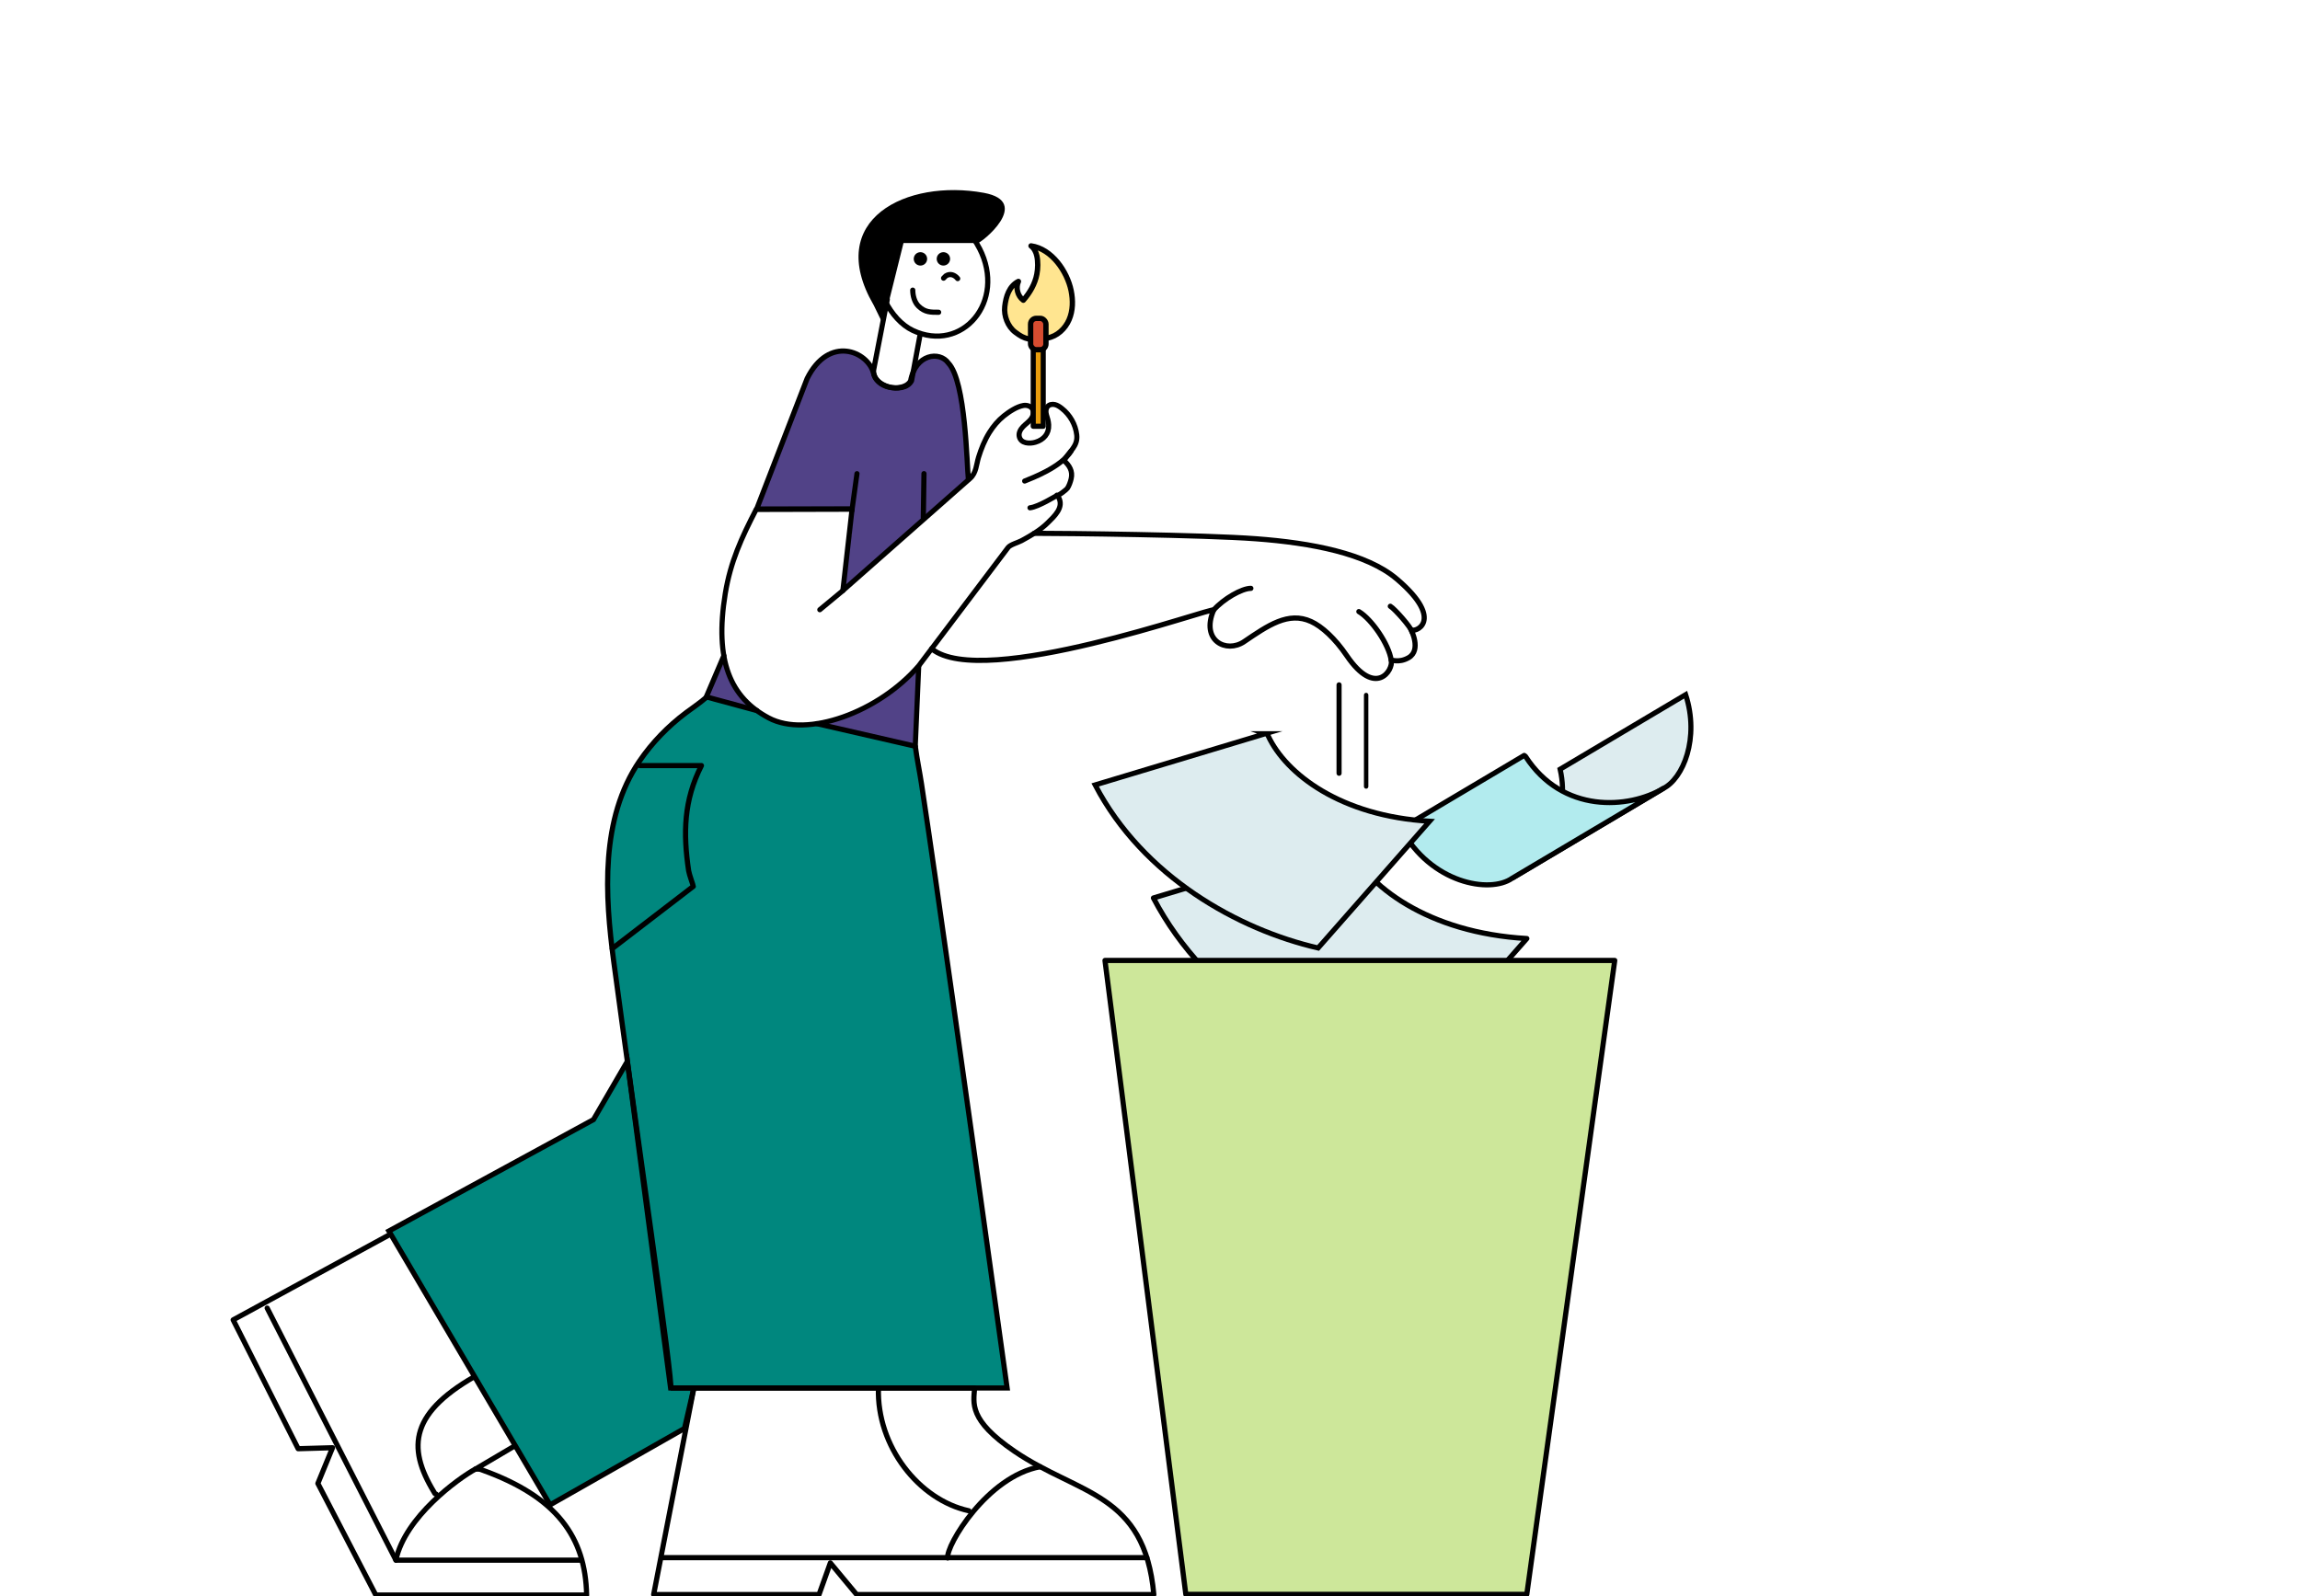 <svg xmlns="http://www.w3.org/2000/svg" version="1.1" viewBox="0 0 631 438">
  
  <defs>
    <style>
      .st0 {
        fill: #ffe590;
      }

      .st0, .st1, .st2, .st3, .st4, .st5, .st6, .st7, .st8, .st9, .st10, .st11, .st12, .st13, .st14 {
        stroke: #000;
      }

      .st0, .st1, .st4, .st5, .st7, .st8, .st10, .st11, .st12, .st14 {
        stroke-linecap: round;
      }

      .st0, .st1, .st4, .st5, .st7, .st8, .st11, .st12, .st14 {
        stroke-linejoin: round;
      }

      .st0, .st12 {
        stroke-width: 1.47px;
      }

      .st1 {
        fill: #cde79a;
      }

      .st1, .st2, .st3, .st10, .st11 {
        stroke-width: 1.42px;
      }

      .st2, .st3, .st6, .st9, .st10, .st13 {
        stroke-miterlimit: 10;
      }

      .st2, .st3, .st6, .st15, .st16, .st17, .st18, .st19, .st20 {
        fill-rule: evenodd;
      }

      .st2, .st4, .st5, .st8, .st10, .st11, .st13, .st14 {
        fill: none;
      }

      .st21, .st15 {
        fill: #514287;
      }

      .st3, .st18 {
        fill: #00877e;
      }

      .st4 {
        stroke-width: 1.21px;
      }

      .st5 {
        stroke-width: 1.4px;
      }

      .st6, .st7, .st8, .st9, .st13 {
        stroke-width: 1.4px;
      }

      .st6, .st9, .st17 {
        fill: #ddecef;
      }

      .st22 {
        fill: #fcf1d5;
      }

      .st7, .st16 {
        fill: #e89d0d;
      }

      .st23 {
        display: none;
      }

      .st12 {
        fill: #d74c30;
      }

      .st14 {
        stroke-width: .98px;
      }

      .st20 {
        fill: #b2ebee;
      }
    </style>
  </defs>
  <g id="Layer_1" class="st23">
    <rect class="st22" x="30" y="30" width="571" height="378" rx="30" ry="30"></rect>
  </g>
  <g id="Layer_2">
    <path class="st0" d="M282.35,93.05c-1.66-.38-2.44-.88-3.8-1.89-2.06-1.53-3.19-4.5-2.89-7.04.32-2.75,1.18-5.61,3.74-6.9-.81,1.75-.21,4.03,1.35,5.15,1.79-2.04,3.21-4.47,3.71-7.14.3-1.56.34-3.45,0-5.01-.23-1.06-.74-2.09-1.6-2.75,5.69.79,9.93,7.03,11,12.26.54,2.65.52,5.49-.55,7.98s-3.29,4.57-5.95,5.03"></path>
    <path class="st21" d="M252.15,182.38c-.02,2.79-.37,5.62-.6,8.4-.2,2.47.03,4.92.02,7.33,0,2.17-.04,4.39-.84,6.4-2.38-.33-4.78-.25-7.07-1.05-2-.7-4.02-1.13-5.97-1.87-1.47-.56-3.02-.84-4.56-1.11-2.55-.44-4.98-1.18-7.46-1.96.71.23,2.54-.61,3.25-.83,1.13-.35,2.29-.72,3.36-1.24.22-.11.45-.21.68-.32,1.82-.84,3.68-1.56,5.45-2.56,2.6-1.48,5.11-3.13,7.49-4.94,1.13-.86,2.43-1.73,3.34-2.81.98-1.15,1.82-2.38,2.92-3.45Z"></path>
    <path class="st21" d="M200.77,187.08c-.89-1.87-1.56-3.84-2.1-5.84-.22-.01-.37.22-.47.42-1.06,2.22-2.12,4.43-3.18,6.65-.3.62-.59,1.24-.8,1.89-.06.19-.11.42.02.57.07.08.17.13.27.17,3.84,1.55,7.54,2.52,11.57,3.31,0-.93-.9-1.98-1.54-2.61-1.39-1.38-2.92-2.79-3.77-4.56Z"></path>
    <path class="st18" d="M229.85,199.73c-1.85.24-3.58-.94-5.43-1.21-1.2-.18-2.42.04-3.64.14-4.22.34-8.55-.76-12.09-3.08-.68-.45-1.34-.94-2.08-1.27-.67-.31-1.4-.47-2.12-.64-2.88-.66-5.76-1.32-8.64-1.98-3.06-.7-5.29,2.1-7.63,3.85-4.95,3.71-9.29,8.17-12.78,13.28-10.8,15.83-9.5,36.88-7.08,54.95,5.78,43.24,16.55,117.07,15.62,117.07,0,0,92.31,0,92.31,0-.44-3.21-.89-6.42-1.34-9.63-1.15-8.28-2.3-16.56-3.46-24.84-1.58-11.35-3.17-22.7-4.76-34.05-1.74-12.41-3.49-24.82-5.25-37.23-1.62-11.47-3.26-22.93-4.91-34.4-1.23-8.52-2.47-17.04-3.76-25.55-.56-3.66-1.21-6.62-1.71-10.39"></path>
    <path class="st15" d="M265.74,131.99c-.45-3.76-.72-27.34-5.54-32.35-2.42-3.41-9.01-2.48-10.36,4.83-1.32,2.87-8.88,2.91-10.15-2.01-1.58-6.09-12.26-10.62-18.25,1.43,0,0-13.8,35.7-13.8,35.7,8.05.03,16.14.28,24.18.08.57-.01,1.13-.05,1.69-.1,1.29,7.25-2.29,15.12-2.26,22.49.92-.79,2.94-2.61,3.86-3.41,2.98-2.55,4.63-4.72,7.61-7.27,7.65-6.55,15.17-13.07,23.02-19.39Z"></path>
    <path class="st16" d="M232.66,200.35"></path>
    <path class="st11" d="M110.12,337l32.4,58.96-12.11,7.14c1.35,0,1.08-.04,2.05.31,20.34,7.34,28.17,18.4,28.48,34.24h-57.84l-15.89-30.62,4.02-9.8-9.43.27-17.83-35.35,46.15-25.14Z"></path>
    <polyline class="st11" points="73.3 358.92 108.62 428.08 159.4 428.08"></polyline>
    <path class="st11" d="M130.4,403.1c-4.7,2.59-19.25,13.08-21.79,24.97"></path>
    <path class="st11" d="M131.95,376.72c-19.49,10.6-20.41,20.28-12.9,32.64.22.37.19.54.61.61"></path>
    <polygon class="st3" points="172.11 291.22 162.82 307.2 106.69 337.77 150.92 412.9 187.8 391.93 190.36 380.83 183.98 380.83 172.11 291.22"></polygon>
    <path class="st11" d="M179.33,437.51l11.03-56.68h77.02c-.27,4.18-1.73,8.75,10.97,17.4,17.55,11.96,35.7,11.28,38.2,39.29h-81.53l-7.22-8.69-3.1,8.68h-45.35Z"></path>
    <line class="st11" x1="314.64" y1="427.39" x2="181.74" y2="427.39"></line>
    <path class="st11" d="M285.37,402.45c-14.52,2.63-25.88,21.65-25.37,25.03"></path>
    <path class="st11" d="M265.8,414.53c-13.67-2.96-25.3-17.66-24.8-33.69"></path>
    <path class="st2" d="M193.94,191.26c-.1.02-.18.08-.25.15-1.77,1.54-3.6,2.73-5.46,4.13-4.95,3.71-9.29,8.17-12.78,13.28-10.8,15.83-9.5,36.88-7.08,54.95,5.78,43.24,16.55,117.07,15.62,117.07,0,0,92.31,0,92.31,0-.44-3.21-.89-6.42-1.34-9.63-1.15-8.28-2.3-16.56-3.46-24.84-1.58-11.35-3.17-22.7-4.76-34.05-1.74-12.41-3.49-24.82-5.25-37.23-1.62-11.47-3.26-22.93-4.91-34.4-1.23-8.52-2.47-17.04-3.76-25.55-.56-3.66-1.21-6.62-1.71-10.39"></path>
    <path class="st11" d="M251.1,204.75"></path>
    <path class="st11" d="M233.47,139.66h-25.87l13.83-35.78c5.99-12.05,16.68-7.52,18.25-1.43,1.27,4.92,8.83,4.89,10.15,2.01,1.35-7.31,7.94-8.24,10.36-4.83,4.81,5.02,5.04,28.14,5.49,31.9"></path>
    <path class="st11" d="M243.43,82.13l-3.71,19.15c-.92,4.8,8.37,7.11,10.36,3.2l2.36-12.72"></path>
    <line class="st8" x1="235.11" y1="129.96" x2="233.72" y2="140.09"></line>
    <line class="st11" x1="253.49" y1="129.96" x2="253.31" y2="142"></line>
    <path class="st11" d="M268.71,68.15c-1.99-3.87-4.82-7.02-8.01-7.59-8.56-1.52-16.9,1-19.49,11.23-1.7,6.72,3.1,15.98,9.21,18.87,13.52,6.4,25.79-7.93,18.3-22.51Z"></path>
    <path class="st11" d="M257.51,85.68c-2.18,0-3.73.04-5.5-1.66-1.12-1.07-1.6-2.89-1.6-4.41"></path>
    <path class="st11" d="M262.74,76.44c-.79-.99-2.05-1.52-3.26-.73,0,0-.56.55-.61.61"></path>
    <path class="st19" d="M258.82,69.9c-.62,0-1.13.5-1.13,1.13s.51,1.13,1.13,1.13,1.13-.5,1.13-1.13-.5-1.13-1.13-1.13Z"></path>
    <path class="st11" d="M258.82,69.9c-.62,0-1.13.5-1.13,1.13s.51,1.13,1.13,1.13,1.13-.5,1.13-1.13-.5-1.13-1.13-1.13Z"></path>
    <path class="st19" d="M252.52,69.9c-.62,0-1.13.5-1.13,1.13s.51,1.13,1.13,1.13,1.13-.5,1.13-1.13-.51-1.13-1.13-1.13Z"></path>
    <path class="st11" d="M252.52,69.9c-.62,0-1.13.5-1.13,1.13s.51,1.13,1.13,1.13,1.13-.5,1.13-1.13-.51-1.13-1.13-1.13Z"></path>
    <path class="st19" d="M239.66,83.67c-13.63-23.53,9.11-34.63,30.26-30.76,13.45,2.47-.81,13.88-1.73,13.81l-.34-.03h-19.98l-5.57,22.37-2.63-5.39Z"></path>
    <path class="st11" d="M283.76,146.33c8.39,0,46.25.41,60.83,1.5,15.17,1.13,30.35,4.01,38.62,11.04,13.76,11.7,4.57,15.03,3.86,13.82,0,0,3.02,5.68-.64,7.78-2.71,1.55-4.8.45-4.74.74.59,2.7-4.31,10.3-12.21-1.31-3.24-4.76-6.83-8.02-9.78-9.36-6.26-2.86-11.87,1.11-18.4,5.53-4.82,3.26-11.96-.23-8.34-8.68.49-1.15-63.44,22.09-77.36,10.62"></path>
    <path class="st11" d="M175.55,210.06h16.89c-4.85,9.52-5.05,18.56-3.51,28.87.15,1,1.29,4.1,1.28,4.27l-22.24,17.07"></path>
    <path class="st11" d="M332.95,167.39c2.74-3.11,7.78-5.96,10.22-5.96"></path>
    <path class="st11" d="M381.68,181.2c-.6-4.42-5.42-11.35-8.88-13.39"></path>
    <path class="st11" d="M387.34,173.34c-.05-1.04-4.78-6.37-5.91-6.99"></path>
    <line class="st5" x1="367.37" y1="212.17" x2="367.37" y2="187.91"></line>
    <line class="st4" x1="374.8" y1="215.8" x2="374.8" y2="190.7"></line>
    <path class="st17" d="M368.55,230.71l-52.11,15.68c14.71,28.15,43.88,44.33,68.29,49.95l34.15-38.82c-27.18-1.57-44.02-14.47-49.45-26.18-.22-.46-.44-.48-.88-.64Z"></path>
    <path class="st11" d="M368.55,230.71l-52.11,15.68c14.71,28.15,43.88,44.33,68.29,49.95l34.15-38.82c-27.18-1.57-44.02-14.47-49.45-26.18-.22-.46-.44-.48-.88-.64Z"></path>
    <polygon class="st1" points="325.33 437.47 418.87 437.47 443 263.53 303.15 263.53 325.33 437.47"></polygon>
    <g>
      <path class="st8" d="M290.37,136.36c1.65,2.85-1.11,5.29-2.94,7.1-2.07,2.05-4.69,3.54-7.19,4.9-.89.48-3.09,1.09-3.68,1.87l-24.52,32.47c-11,12.73-30.59,19.89-41.14,14.29-10.45-5.54-14.96-15.58-11.92-34.15,1.43-8.71,4.45-15.27,8.48-23.07l26.3-.07-2.52,22.34,34.93-30.8c1.67-1.48,1.68-3.77,2.28-5.74.74-2.38,1.67-4.71,2.99-6.83,1.06-1.71,2.38-3.28,3.95-4.54,1.41-1.13,3.6-2.6,5.42-2.88.95-.15,2.04.2,2.49,1.05.46.87.1,1.97-.51,2.74s-1.44,1.33-2.13,2.04-1.23,1.68-1.04,2.64c.4,2.03,2.89,2.09,4.47,1.61,2.25-.67,3.74-2.33,3.61-4.77-.03-.46-.1-.93-.21-1.38-.16-.62-.4-1.22-.5-1.85s0-1.33.42-1.81c.48-.54,1.3-.68,2-.51s1.32.59,1.89,1.04c2.25,1.75,3.78,4.43,4.1,7.26.37,3.16-2.07,4.55-3.51,7.04,1.5,1.35,2.47,2.92,1.99,4.99-.19.83-.57,1.95-1.06,2.66-.21.3-2.52,2.2-2.84,1.85.14.15.26.32.37.5Z"></path>
      <path class="st8" d="M293.85,123.79c-2.85,4.46-10.72,7.37-12.74,8.2"></path>
      <path class="st8" d="M289.85,136.05c.18-.21-4.93,3.05-7.28,3.28"></path>
      <line class="st8" x1="231.25" y1="162.05" x2="224.91" y2="167.3"></line>
    </g>
    <path class="st9" d="M414.81,240.99c7.98-4.74,16.3-16.45,13.21-29.93l34.44-20.46c3.86,11.89-.66,23.05-6.2,25.77l-41.45,24.62Z"></path>
    <path class="st20" d="M456.3,216.35c-9.43,5.6-27.63,6.97-37.79-8.83l-.35-.25-33.77,20.06c8.13,15.05,24.37,17.95,30.47,13.64l41.45-24.62Z"></path>
    <path class="st8" d="M456.3,216.35c-9.43,5.6-27.63,6.97-37.79-8.83l-.35-.25-33.77,20.06c8.13,15.05,24.37,17.95,30.47,13.64l41.45-24.62Z"></path>
    <path class="st6" d="M347.12,201.32l-46.67,14.05c13.18,25.21,39.31,39.71,61.17,44.74l30.59-34.77c-24.34-1.4-39.43-12.96-44.3-23.45-.19-.42-.39-.43-.79-.57Z"></path>
    <path class="st14" d="M347.12,201.32l-46.67,14.05c13.18,25.21,39.31,39.71,61.17,44.74l30.59-34.77c-24.34-1.4-39.43-12.96-44.3-23.45-.19-.42-.39-.43-.79-.57Z"></path>
    <rect class="st7" x="283.47" y="95.96" width="2.74" height="21"></rect>
    <rect class="st12" x="282.74" y="87.35" width="4.21" height="8.61" rx="1.57" ry="1.57"></rect>
    <line class="st10" x1="193.94" y1="191.26" x2="207.63" y2="194.96"></line>
    <line class="st10" x1="224.12" y1="198.56" x2="251.1" y2="204.75"></line>
    <line class="st10" x1="193.69" y1="191.4" x2="198.59" y2="179.92"></line>
    <line class="st13" x1="251.1" y1="204.75" x2="252.05" y2="182.7"></line>
  </g>
</svg>